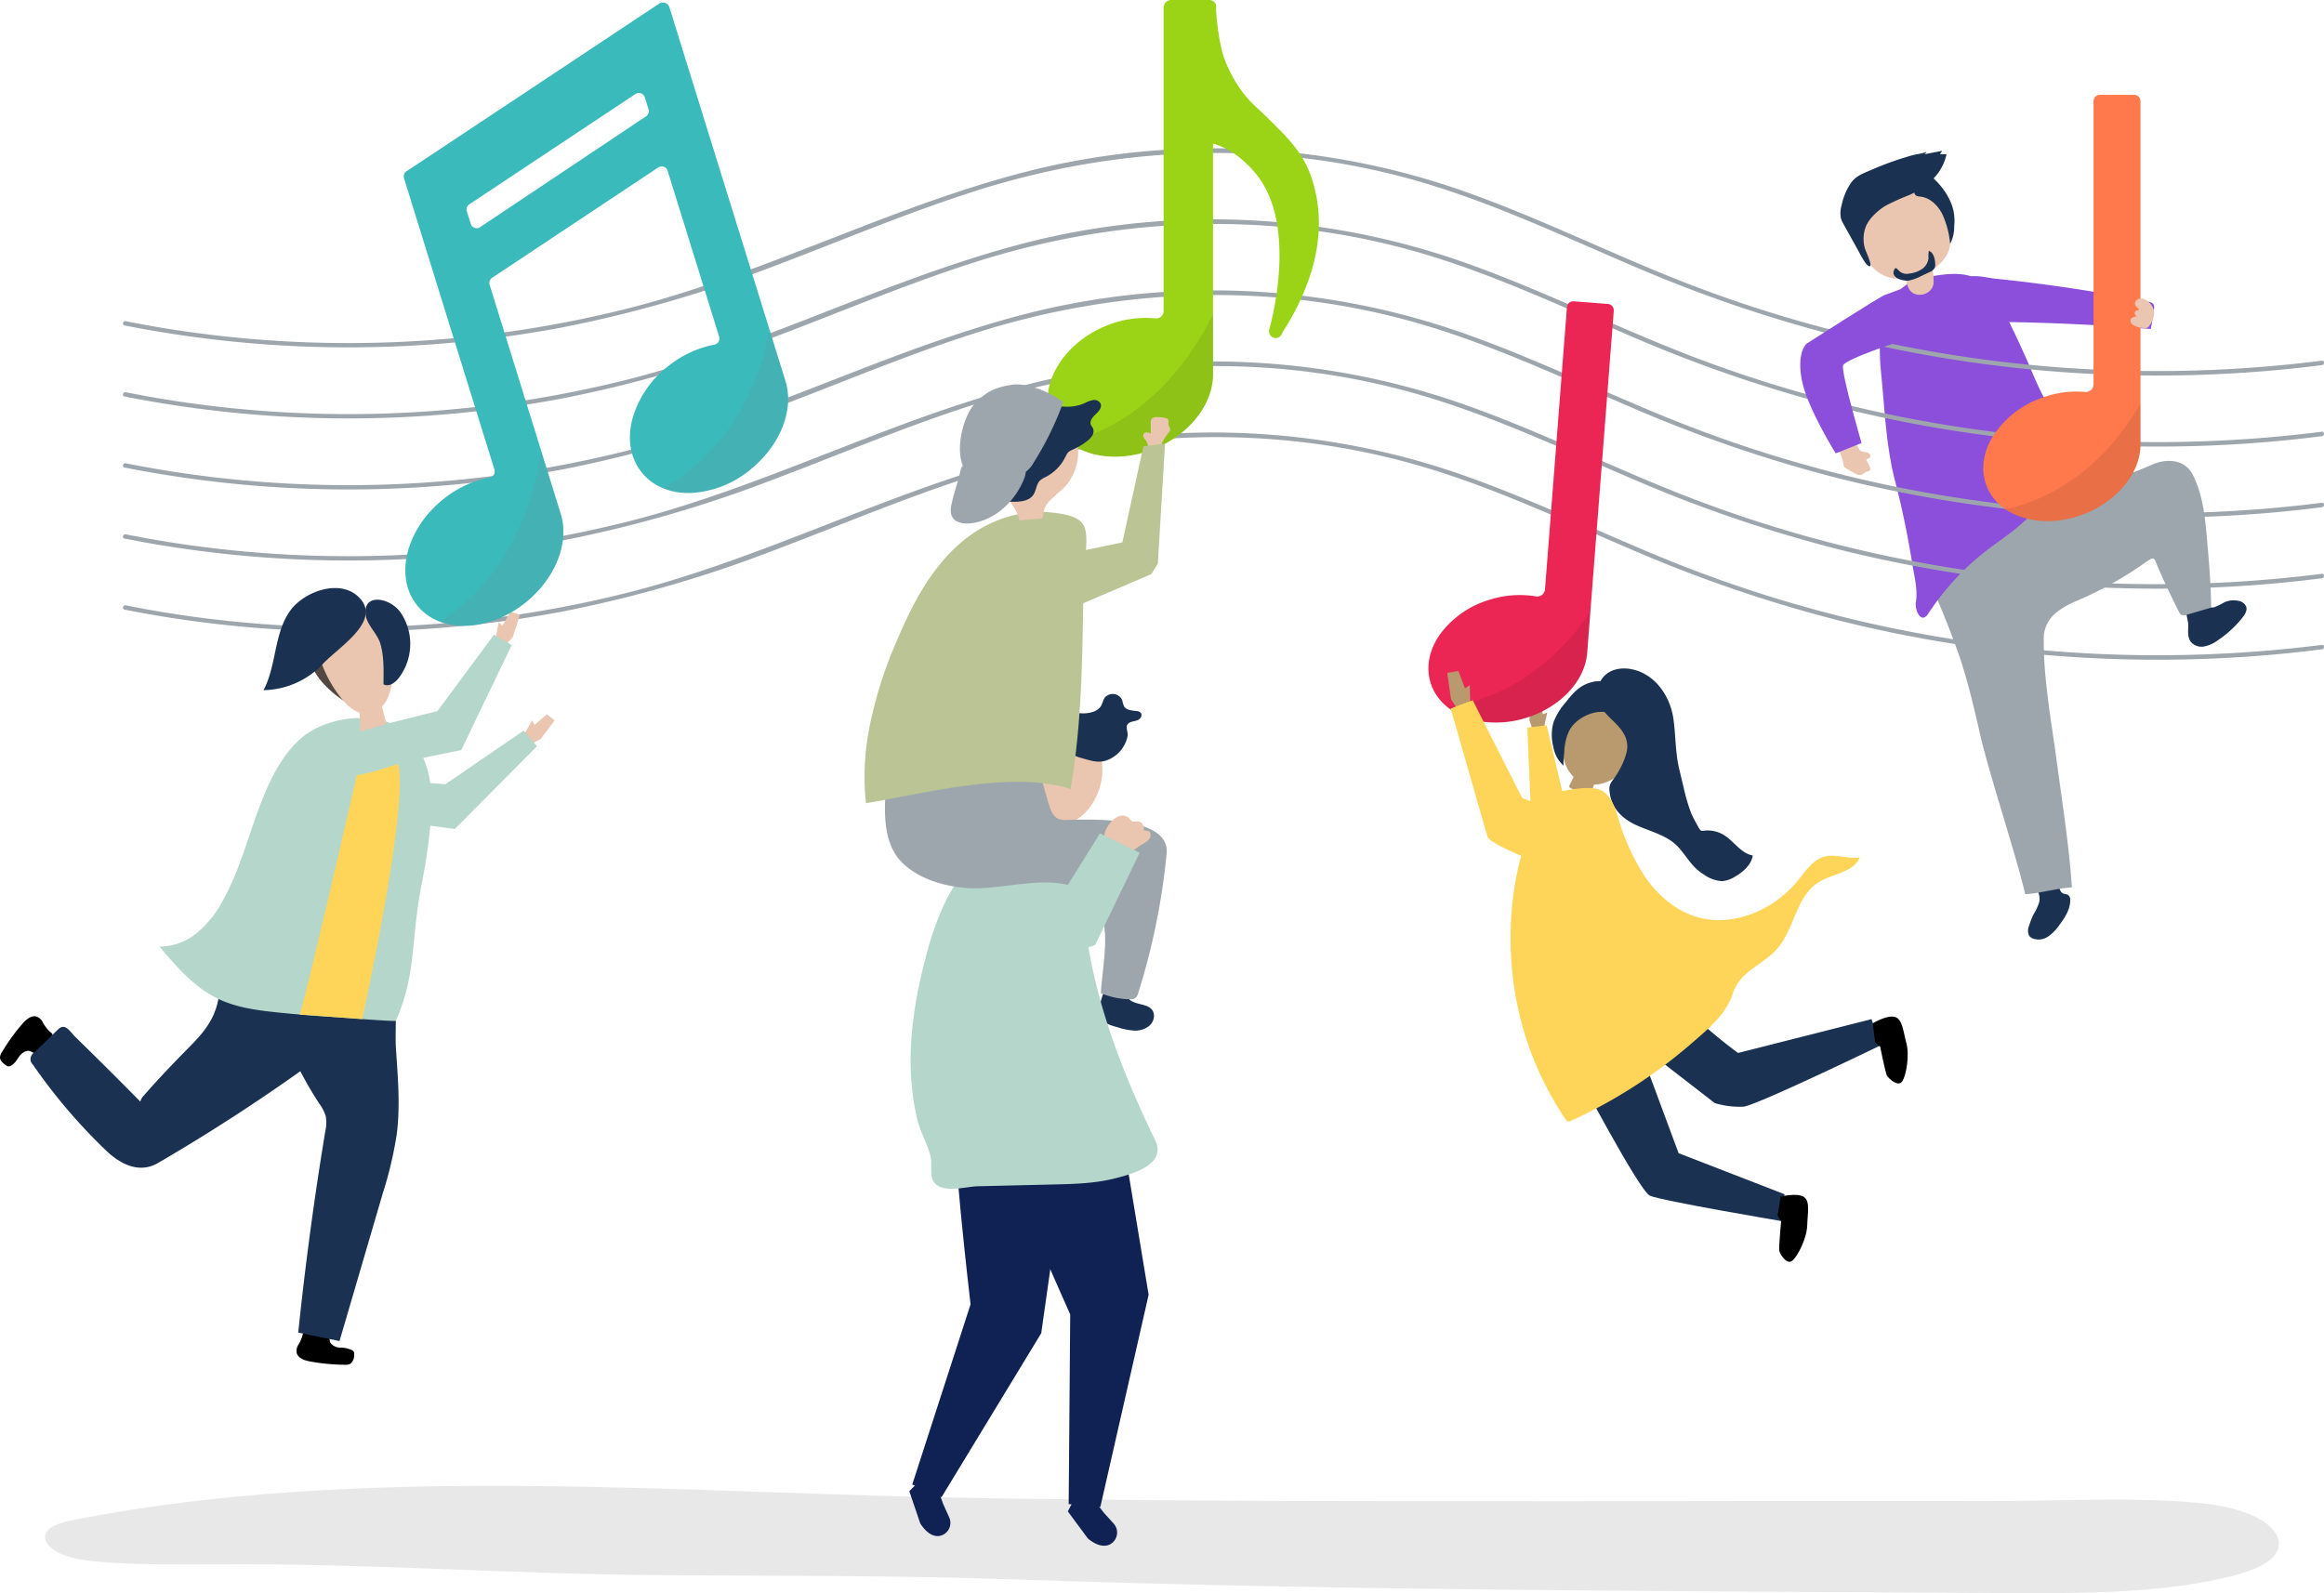 <svg xmlns="http://www.w3.org/2000/svg" width="585.754" height="401.634" viewBox="0 0 585.754 401.634"><g transform="translate(-67.387 -69.109)"><g transform="translate(78.74 443.692)" opacity="0.091"><path d="M415.7,690.192q53.706.1,107.4-.024,26.847-.017,53.7.016c16.782.028,35.377-1.078,51.987.462,5.6.52,11.16,1.728,15.167,3.912s6.211,5.443,4.716,8.356c-1.787,3.483-8.038,5.493-13.887,6.791-17.057,3.789-36.212,3.79-54.794,3.675-83.34-.513-165.952-.556-249.2-3.426-29.725-1.024-59.039-.894-88.815-1.074-36.714-.221-74.937-2.994-111.71-2.745-9.2.063-18.419.124-27.58-.411-4.39-.257-8.971-.7-12.465-2.17s-5.419-4.272-3.137-6.269c1.536-1.344,4.475-2,7.248-2.535,72.787-14.137,153.2-6.388,228.96-5.268Q369.5,690.168,415.7,690.192Z" transform="translate(-86.095 -686.36)"/></g><g transform="translate(67.387 69.109)"><g transform="translate(0 241.593)"><path d="M190.6,627.466c.3.989,1.4,1.635,2.877,1.973a49.093,49.093,0,0,0,9.1.917,2.719,2.719,0,0,0,1.528-.24,2.753,2.753,0,0,0,.949-2.2,1.478,1.478,0,0,0-.052-.742,1.127,1.127,0,0,0-.412-.452,6.858,6.858,0,0,0-3.2-.682,3.206,3.206,0,0,1-2.262-1.129c-.444-.6-.129-2.164-.6-2.38a14.621,14.621,0,0,0-5.82-.947.516.516,0,0,0-.282.047.534.534,0,0,0-.187.4,8.946,8.946,0,0,1-1.166,3.171A2.813,2.813,0,0,0,190.6,627.466Z" transform="translate(-115.795 -527.903)"/><path d="M76.507,491.338c-1-.242-2.117.377-3.158,1.483a49.138,49.138,0,0,0-5.4,7.389,2.723,2.723,0,0,0-.566,1.439c.012.831.749,1.443,1.419,1.933a1.474,1.474,0,0,0,.666.33,1.125,1.125,0,0,0,.6-.127c1-.466,1.543-1.534,2.208-2.416a3.205,3.205,0,0,1,2.119-1.38c.746-.076,1.932.984,2.354.691a14.615,14.615,0,0,0,3.761-4.542.513.513,0,0,0,.1-.267c0-.151-.132-.265-.248-.362A8.954,8.954,0,0,1,78.22,492.9,2.813,2.813,0,0,0,76.507,491.338Z" transform="translate(-67.387 -476.678)"/><path d="M120.178,490.586l-.1.1c-3.9,3.958-7.8,7.993-11.434,12.2a3.327,3.327,0,0,0-.9,1.551q-5.393-5.48-10.858-10.885-2.733-2.7-5.485-5.386c-1.39-1.356-2.574-3.7-4.375-1.95l-6,5.826a1.951,1.951,0,0,0-.32,3.127,140.935,140.935,0,0,0,18.3,21.5c3.646,3.5,8.409,6.024,13.214,3.224a472.827,472.827,0,0,0,40.249-26.288,5.824,5.824,0,0,0,3.089-5.619c.2-2.989.268-6.35-1.776-8.541a11.078,11.078,0,0,0-4.391-2.469l-9.523-3.57c-2.2-.824-4.114-2.555-6.316-3.282-2.153-.71-4.053,1.6-4.838,3.394-.856,1.959-1.038,4.135-1.554,6.21C126.027,484.279,123.35,487.363,120.178,490.586Z" transform="translate(-72.372 -468.308)" fill="#1a3151"/><path d="M212.309,511.678a99.493,99.493,0,0,1-3.544,14.908L197.9,563.7l-10.411-2.122q2.644-25.464,6.819-50.738a9.75,9.75,0,0,0,.129-3.771,10.079,10.079,0,0,0-1.575-3.129c-6.931-10.612-12.382-23.02-10.936-35.613.232-2.015,17.718-.734,19.524-.483,4.47.622,8.447,1.377,9.823,6.1,1.411,4.848.528,11,.852,16C212.593,497.178,213.257,504.456,212.309,511.678Z" transform="translate(-112.325 -467.214)" fill="#1a3151"/></g><path d="M928.369,190.285a1.871,1.871,0,0,1,1.285.641,1.7,1.7,0,0,1,.126,1.113q-.3,2.57-.824,5.109-21.527-1.745-43.154-1.828a6.349,6.349,0,0,1-2.684-.4,4.543,4.543,0,0,1-1.7-1.535c-1.637-2.284-1.987-5.865-.243-8.217s6.075-.966,8.561-.712q12.377,1.263,24.655,3.279Q921.4,188.888,928.369,190.285Z" transform="translate(-386.868 -114.208)" fill="#8c4fdb"/><g transform="translate(482.067 116.191)"><path d="M912.458,438.688a12.014,12.014,0,0,1-1.307,2.822,18.668,18.668,0,0,0-1.188,2.989,2.97,2.97,0,0,0,.013,2.548,2.06,2.06,0,0,0,.881.686,4.241,4.241,0,0,0,3.888-.487,11.227,11.227,0,0,0,2.837-2.9c1.385-1.848,2.733-3.921,2.734-6.23a1.551,1.551,0,0,0-.558-1.38,6.306,6.306,0,0,0-1.134-.295c-.9-.333-1.07-1.5-1.228-2.449a10.377,10.377,0,0,0-1.061-3.142c-.1-.185-.223-.385-.427-.435a.785.785,0,0,0-.416.052c-1.436.458-3.7.569-3.947,2.22C911.244,434.658,913.116,436.595,912.458,438.688Z" transform="translate(-880.595 -327.34)" fill="#1a3151"/><path d="M975.9,324.72c0,1.439-.224,3.023.618,4.19a3.525,3.525,0,0,0,3.329,1.222,8.3,8.3,0,0,0,3.383-1.481,27.574,27.574,0,0,0,6.339-5.814c.643-.808,1.271-1.842.919-2.814a2.566,2.566,0,0,0-2.011-1.415,5.794,5.794,0,0,0-3.574.429,17.2,17.2,0,0,1-2.28,1.137,1.975,1.975,0,0,1-2.276-.645c-.9-1.558-3.334-1.3-4.54.285C974.829,321.1,975.9,323.227,975.9,324.72Z" transform="translate(-906.431 -283.34)" fill="#1a3151"/><path d="M917.6,263.377q2.327-.9,4.618-1.9c3.662-1.595,8.179-1.288,10.139,2.56,2.6,5.113,3.143,10.993,3.638,16.709.484,5.6.968,11.2,1.007,16.821l-6.124,1.785a1.78,1.78,0,0,1-1.455,0,1.753,1.753,0,0,1-.542-.728c-1.777-3.546-3.5-7.128-5.086-10.767-1.364-3.137-.834-3.4-3.722-1.435a94.6,94.6,0,0,1-14.5,8.359c-2.546,1.137-5.218,2.113-7.385,3.866a8.42,8.42,0,0,0-3.365,5.963c-.213,10.375,1.882,21.411,3.261,31.712,1.415,10.563,3.1,21.136,3.811,31.776-3.949.206-7.81,1.494-11.76,1.7-2.12-9.235-9.113-30.473-11.234-39.709-1.544-6.726-3.091-13.463-5.262-20.013a226.146,226.146,0,0,0-8.682-21.282q-1.175-2.619-2.379-5.226c-.922-2-1.523-2.622.734-3.551a105.138,105.138,0,0,1,13.853-4.559c3.254-.833,6.558-1.453,9.825-2.236,5.3-1.27,10.484-2.965,15.663-4.657C907.667,266.927,912.686,265.287,917.6,263.377Z" transform="translate(-861.755 -260.573)" fill="#9ea6ad"/></g><g transform="translate(384.944 176.028)"><g transform="translate(0.526)"><path d="M702.579,364.716l.521-5.542,2.365.157.479,3.887,1.145-.448-1.02,4.679-2.475.171Z" transform="translate(-702.579 -359.174)" fill="#b99a6f"/></g><g transform="translate(0 6.816)"><path d="M726.238,408.905a5.4,5.4,0,0,0,.369-3.015,7.054,7.054,0,0,0-2.1-3.727c-1.771-1.754-4.1-3.07-6.083-4.583L715.053,395l-1.687-1.288c-.279-.212-1.459-.852-1.534-1.171L706.6,370.4l-4.89.592,1.211,27.926c.187,1.555,8.064,7.052,9.557,8.176,3.457,2.6,8.991,7.984,13.007,3.051A5.262,5.262,0,0,0,726.238,408.905Z" transform="translate(-701.712 -370.405)" fill="#ffd559"/></g></g><g transform="translate(397.429 240.311)"><path d="M722.284,504.007s15.724,29.848,18.413,31.106,33.082,6.39,33.082,6.39l.861-6.75-26.7-10.351-8.754-23.591-4.242-13.084Z" transform="translate(-722.284 -473.997)" fill="#1a3151"/><path d="M734.113,482.55c.655.372,26.375,20.317,26.375,20.317a21.548,21.548,0,0,0,7.224.918c3.312-.32,34.485-15.413,34.485-15.413l-2.179-6.655-33.641,8.525s-13.143-9.468-15.794-15.4-4.027-9.968-11.8-9.724S728.446,479.33,734.113,482.55Z" transform="translate(-725.731 -465.102)" fill="#1a3151"/><path d="M806.555,572.073s-.612,6.715-.467,7.481,1.822,3.621,3.233,2.561,3.733-5.817,3.81-8.917.827-6.149-.895-7.233-5.791-.05-5.791-.05l-.794,4.821Z" transform="translate(-755.06 -504.561)"/><path d="M847.051,498.974s1.337,6.609,1.7,7.3,2.782,2.948,3.83,1.527,1.91-6.643,1.1-9.634-.969-6.128-2.929-6.674-5.562,1.611-5.562,1.611l.62,4.846Z" transform="translate(-770.601 -475.443)"/></g><path d="M537.49,484.322c-.754-1.4-2.627-1.529-3.98-1.95-2.267-.705-2.525-1.264-2.313-3.591a1.066,1.066,0,0,0-.024-.452c-.116-.327-.5-.454-.839-.538l-3.213-.806a.578.578,0,0,0-.3-.021.566.566,0,0,0-.271.229,12.527,12.527,0,0,0-2.468,7.373c.235,2.784,2.4,3.249,4.642,3.891a16.645,16.645,0,0,0,3.986.8,5.606,5.606,0,0,0,3.815-1.149,3.353,3.353,0,0,0,1.252-2.743A2.616,2.616,0,0,0,537.49,484.322Z" transform="translate(-246.927 -229.45)" fill="#1a3151"/><path d="M899.512,226.845q-1.114-.884-2.145-1.868c-5-4.777-8.242-11.081-10.911-17.457-1.97-4.707-4.111-9.2-6.332-13.8-1.85-3.832-3.971-7.941-7.819-9.758-3.954-1.867-8.861-.832-12.979-.161a12.524,12.524,0,0,0-8.851,6.825c-2.819,5.346-2.554,11.9-1.944,18.081.845,8.555,1.222,17.743,3.358,26.014q2.733,10.577,4.445,21.384c.484,3.05,1.407,6.448.888,9.516-.334,1.975,1.27,5.721,3.107,2.946a69.461,69.461,0,0,1,4.4-5.974,65.169,65.169,0,0,1,10.524-10.142c2.349-1.8,4.821-3.441,7.114-5.314,2.946-2.4,5.587-5.182,8.678-7.4,4.541-3.252,10.057-5.3,13.685-9.545A30.966,30.966,0,0,1,899.512,226.845Z" transform="translate(-374.333 -113.845)" fill="#8c4fdb"/><g transform="translate(30.98 37.366)"><path d="M672.67,302.3a330.107,330.107,0,0,1-110.183-4.618,325.551,325.551,0,0,1-52.748-16.02c-17.293-6.9-34.022-15.13-51.56-21.449a190.645,190.645,0,0,0-108.005-6.558c-36.1,8.494-68.939,26.565-104.9,35.579A288.755,288.755,0,0,1,132.7,294.706q-6.8-1.019-13.544-2.366c-.717-.142-1.023.935-.3,1.077a291.043,291.043,0,0,0,109.683.614,316.862,316.862,0,0,0,53.526-15.389c17.258-6.5,34.238-13.755,51.85-19.314,36.331-11.467,75.145-12.791,111.853-2.018,18.374,5.392,35.675,13.615,53.218,21.095a347.892,347.892,0,0,0,51.548,17.643,330.564,330.564,0,0,0,108.679,8.81q6.748-.58,13.466-1.442C673.387,303.323,673.4,302.2,672.67,302.3Z" transform="translate(-118.438 -177.094)" fill="#9ea6ad"/><path d="M672.67,272.783a330.091,330.091,0,0,1-110.183-4.618,325.484,325.484,0,0,1-52.748-16.02c-17.293-6.9-34.022-15.13-51.56-21.449a190.645,190.645,0,0,0-108.005-6.558c-36.1,8.495-68.939,26.565-104.9,35.579A288.756,288.756,0,0,1,132.7,265.192q-6.8-1.019-13.544-2.366c-.717-.142-1.023.935-.3,1.077a291.055,291.055,0,0,0,109.683.614,316.92,316.92,0,0,0,53.526-15.39c17.258-6.5,34.238-13.755,51.85-19.314,36.331-11.467,75.145-12.791,111.853-2.018,18.374,5.392,35.675,13.615,53.218,21.1a348.03,348.03,0,0,0,51.548,17.643A330.581,330.581,0,0,0,659.2,275.342q6.748-.58,13.466-1.442C673.387,273.809,673.4,272.691,672.67,272.783Z" transform="translate(-118.438 -165.491)" fill="#9ea6ad"/><path d="M672.67,243.269a330.109,330.109,0,0,1-110.183-4.617,325.552,325.552,0,0,1-52.748-16.021c-17.293-6.9-34.022-15.13-51.56-21.449a190.645,190.645,0,0,0-108.005-6.558c-36.1,8.495-68.939,26.565-104.9,35.579A288.746,288.746,0,0,1,132.7,235.678q-6.8-1.02-13.544-2.366c-.717-.142-1.023.935-.3,1.078A291.056,291.056,0,0,0,228.531,235a316.973,316.973,0,0,0,53.526-15.389c17.258-6.5,34.238-13.756,51.85-19.314,36.331-11.468,75.145-12.791,111.853-2.018,18.374,5.392,35.675,13.614,53.218,21.095a347.963,347.963,0,0,0,51.548,17.643A330.548,330.548,0,0,0,659.2,245.828q6.748-.579,13.466-1.442C673.387,244.3,673.4,243.177,672.67,243.269Z" transform="translate(-118.438 -153.888)" fill="#9ea6ad"/><path d="M672.67,213.755a330.108,330.108,0,0,1-110.183-4.617,325.491,325.491,0,0,1-52.748-16.021c-17.293-6.9-34.022-15.13-51.56-21.449a190.645,190.645,0,0,0-108.005-6.558c-36.1,8.495-68.939,26.565-104.9,35.579A288.756,288.756,0,0,1,132.7,206.164q-6.8-1.02-13.544-2.367c-.717-.141-1.023.935-.3,1.078a291.043,291.043,0,0,0,109.683.614A316.973,316.973,0,0,0,282.057,190.1c17.258-6.5,34.238-13.755,51.85-19.314,36.331-11.468,75.145-12.791,111.853-2.018,18.374,5.392,35.675,13.614,53.218,21.095A347.961,347.961,0,0,0,550.524,207.5,330.548,330.548,0,0,0,659.2,216.314q6.748-.579,13.466-1.442C673.387,214.782,673.4,213.663,672.67,213.755Z" transform="translate(-118.438 -142.284)" fill="#9ea6ad"/><path d="M672.67,184.242a330.107,330.107,0,0,1-110.183-4.618,325.545,325.545,0,0,1-52.748-16.02c-17.293-6.9-34.022-15.13-51.56-21.449A190.64,190.64,0,0,0,350.173,135.6c-36.1,8.494-68.939,26.565-104.9,35.579A288.757,288.757,0,0,1,132.7,176.651q-6.8-1.02-13.544-2.367c-.717-.141-1.023.935-.3,1.078a291.043,291.043,0,0,0,109.683.614,316.972,316.972,0,0,0,53.526-15.389c17.258-6.5,34.238-13.755,51.85-19.314,36.331-11.468,75.145-12.791,111.853-2.018,18.374,5.392,35.675,13.614,53.218,21.095a347.966,347.966,0,0,0,51.548,17.643A330.565,330.565,0,0,0,659.2,186.8q6.748-.58,13.466-1.442C673.387,185.268,673.4,184.149,672.67,184.242Z" transform="translate(-118.438 -130.681)" fill="#9ea6ad"/></g><g transform="translate(40.179 181.003)"><path d="M167.854,373.857c-4.945,5.107-7.847,12.468-10.158,19-2.475,6.989-4.533,14.191-8.171,20.651a27.209,27.209,0,0,1-6.428,8.011A14.811,14.811,0,0,1,133.6,425c4.281,5.041,8.739,10.222,14.687,13.113,4.688,2.278,9.969,2.964,15.154,3.5q7.056.726,14.137,1.155c1.066.065,15.519,1.177,15.614.953,5.3-12.184,3.648-19.925,6.526-34.574,1.419-7.223,2.911-17.027,2.244-24.458-.547-6.084-4.073-14.71-12.4-16.736-6.581-1.6-15.377.134-20.512,4.747Q168.434,373.257,167.854,373.857Z" transform="translate(-133.596 -367.371)" fill="#b5d6ca"/></g><g transform="translate(81.374 180.065)"><g transform="translate(50.244)"><path d="M288.921,372.06l3.518-4.681-1.951-1.552-3.125,2.685-.573-1.159-2.519,4.363,1.8,1.885Z" transform="translate(-284.271 -365.827)" fill="#eac5b0"/></g><g transform="translate(0 4.134)"><path d="M202.077,387.215a5.216,5.216,0,0,1,.971-1.145,9.753,9.753,0,0,1,6.267-2.21c3.579-.1,7.212.933,10.778,1.242l12.237,1.06,19.745-13.523,3.386,3.923-20.714,20.869c-5.391-.732-10.656-1.468-16.055-1.858-4.839-.35-10.124.269-14.489-2.212C201.737,391.961,200.734,389.4,202.077,387.215Z" transform="translate(-201.478 -372.64)" fill="#b5d6ca"/></g></g><g transform="translate(75.541 185.469)"><path d="M208.525,374.79s-14.472,63.6-16.659,70.239l15.747,1.146s12.895-58.372,8.592-65.415S208.525,374.79,208.525,374.79Z" transform="translate(-191.866 -374.732)" fill="#ffd559"/></g><g transform="translate(81.929 154.177)"><g transform="translate(42.815 0)"><path d="M277.45,329.57,279.243,324l-2.352-.828-2.074,3.56-.921-.908-.952,4.947,2.323,1.191Z" transform="translate(-272.944 -323.168)" fill="#eac5b0"/></g><g transform="translate(0 5.825)"><path d="M202.493,362.9a5.23,5.23,0,0,1,.543-1.4,9.756,9.756,0,0,1,5.2-4.139c3.35-1.262,7.12-1.478,10.591-2.353l11.909-3,14.232-19.242,4.483,2.6-12.743,26.5c-5.334,1.073-10.55,2.1-15.778,3.5-4.687,1.253-9.478,3.567-14.415,2.652C203.725,367.5,201.939,365.407,202.493,362.9Z" transform="translate(-202.392 -332.767)" fill="#b5d6ca"/></g></g><g transform="translate(229.185 174.944)"><g transform="translate(18.032 96.642)"><g transform="translate(21.929 106.918)"><path d="M520.006,695.714l2.414,2.669a3.379,3.379,0,0,1-1.183,5.4c-1.27.469-3,.263-5.28-1.6l-5.061-6.839,1.04-2.027,5.821-.5Z" transform="translate(-510.896 -692.821)" fill="#102154"/></g><path d="M507.984,516.637l9.066,54.828-12.169,53.487-7.982-.727.386-47.8s-24.107-54.079-22.442-55.1S507.984,516.637,507.984,516.637Z" transform="translate(-474.76 -516.637)" fill="#102154"/></g><g transform="translate(0 107.478)"><g transform="translate(0 91.902)"><path d="M453.589,690.782l1.493,3.31a3.34,3.34,0,0,1-2.741,4.764c-1.346.042-2.926-.7-4.537-3.2l-2.758-8.123,1.595-1.6,5.678,1.378Z" transform="translate(-445.046 -685.933)" fill="#102154"/></g><g transform="translate(0.754)"><path d="M485.929,537.813l-7.141,50.358-25.135,41.357-7.364-3.232,14.688-45.407s-5.393-45.918-3.506-46.36S485.929,537.813,485.929,537.813Z" transform="translate(-446.289 -534.493)" fill="#102154"/></g></g><g transform="translate(21.289)"><g transform="translate(6.666 12.803)"><path d="M511.181,378.887c-4.764,1.589-9.846-1.888-14.443.409-2.988,1.494-5.021,5.255-5.509,9.052a10.332,10.332,0,0,0,.484,5.169,7.856,7.856,0,0,0,1.764,2.558,9.49,9.49,0,0,0,3.253,2.128,25.814,25.814,0,0,1-1.66,3.672l7.037,1.324q.455-2.4.911-4.795a9.881,9.881,0,0,0,1.941-.834c3.793-2.151,6.556-6.95,6.839-11.88A30.085,30.085,0,0,0,511.181,378.887Z" transform="translate(-491.112 -378.485)" fill="#eac5b0"/></g><path d="M482.748,380.771c-.2-.344-.4-.692-.569-1.051-2.111-4.358-3.244-9.475-.121-13.676,3.181-4.278,9.7-6.149,14.677-4.881,2.744.7,5.645,1.639,8.335.755a3.747,3.747,0,0,0,2.041-1.427c.423-.661.532-1.489.969-2.141a2.621,2.621,0,0,1,4.411.571,8.89,8.89,0,0,0,.453,1.546c.588,1.038,2.023,1.083,3.207,1.239a1.535,1.535,0,0,1,1.03.44c.441.541.021,1.4-.584,1.742-.836.478-2.295.344-2.823,1.282-.382.678.2,1.978.1,2.761a8.243,8.243,0,0,1-5.207,6.163c-2.393.894-4.537-.076-6.928-.689a21.6,21.6,0,0,0-2.062-.689,7.139,7.139,0,0,0-2.459.472,10.214,10.214,0,0,1-3.053.013,6.558,6.558,0,0,0-3.024.268,2.54,2.54,0,0,0-1.691,2.321c.069,1.235,1.313,2.2,1.29,3.433-.021,1.072-.974,1.873-1.382,2.865-.316.768-.325,1.7-.9,2.3-.255.266-.6.437-.834.723-.3.374-.4.925-.8,1.186a1.151,1.151,0,0,1-1.424-.347,4.248,4.248,0,0,1-.657-1.449A20.44,20.44,0,0,0,482.748,380.771Z" transform="translate(-480.127 -357.387)" fill="#1a3151"/></g><path d="M454.583,432.114a73.107,73.107,0,0,0-4.991,13.8c-3.628,13.36-5.6,27.792-2.333,41.435.774,3.235,2.506,6.176,3.344,9.291.5,1.845-.273,4.812.739,6.405,2.068,3.255,8.076,1.333,11.186,1.26l19.077-.45c5.184-.123,10.427-.253,15.434-1.517,4.766-1.2,13.132-3.586,10.2-9.636-10.979-22.622-19.763-47.228-18.265-72.329.392-6.571-12.839-5.118-16.638-4a28.33,28.33,0,0,0-15.409,11.679A41.446,41.446,0,0,0,454.583,432.114Z" transform="translate(-445.264 -380.195)" fill="#b5d6ca"/></g><g transform="translate(360.024 75.954)"><path d="M705.889,194.942l-8.595-.668a1.605,1.605,0,0,0-1.728,1.473l-5.531,71.138a1.952,1.952,0,0,1-2.275,1.777,25.169,25.169,0,0,0-11.826.89,23.894,23.894,0,0,0-12.238,8.507c-2.883,4.008-3.757,8.447-2.463,12.5,1.816,5.683,7.6,9.3,14.559,9.838a25.459,25.459,0,0,0,9.627-1.158c8.4-2.662,14.494-9.063,15.208-15.953.008-.047.013-.1.018-.143l6.723-86.474A1.605,1.605,0,0,0,705.889,194.942Z" transform="translate(-660.648 -194.269)" fill="#eb2554"/><path d="M668.581,347.358a18.8,18.8,0,0,0,10.329,3.817,25.459,25.459,0,0,0,9.627-1.158c8.4-2.662,14.494-9.063,15.208-15.953.008-.047.013-.1.018-.143l.815-10.483C692.191,341.4,677.216,346.173,668.581,347.358Z" transform="translate(-663.767 -245.051)" fill="#161216" opacity="0.09"/></g><g transform="translate(499.876 23.911)"><path d="M929.121,108.511H920.5a1.605,1.605,0,0,0-1.608,1.6v71.352a1.952,1.952,0,0,1-2.131,1.947,25.176,25.176,0,0,0-11.722,1.8,23.9,23.9,0,0,0-11.542,9.43c-2.563,4.22-3.091,8.713-1.486,12.651,2.251,5.525,8.3,8.68,15.278,8.679a25.455,25.455,0,0,0,9.508-1.9c8.168-3.306,13.749-10.159,13.926-17.085a1.4,1.4,0,0,0,.007-.144V110.114A1.606,1.606,0,0,0,929.121,108.511Z" transform="translate(-891.1 -108.511)" fill="#ff794d"/><path d="M900.32,263.391a18.8,18.8,0,0,0,10.593,3,25.455,25.455,0,0,0,9.508-1.9c8.168-3.306,13.749-10.159,13.926-17.085a1.384,1.384,0,0,0,.007-.144V236.752C923.4,255.616,908.837,261.539,900.32,263.391Z" transform="translate(-894.725 -158.928)" fill="#161216" opacity="0.09"/></g><g transform="translate(264.026)"><path d="M560.491,101.371c-1.652-1.663-3.439-3.436-5.3-5.135a29.988,29.988,0,0,1-3.564-3.875,34.619,34.619,0,0,1-4.491-8.177c-1.481-3.63-2.225-11.528-2.2-13a1.735,1.735,0,0,0-.032-.844,1.7,1.7,0,0,0-1.623-1.229h-9.643a1.938,1.938,0,0,0-1.924,1.951V147.5a1.854,1.854,0,0,1-2.014,1.875,26.034,26.034,0,0,0-12.573,1.91c-10.979,4.519-17.133,15.13-13.719,23.653,2.371,5.919,8.74,9.3,16.088,9.3A26.4,26.4,0,0,0,529.5,182.2c8.326-3.428,14.172-10.531,14.636-17.741a1.738,1.738,0,0,0,.035-.348V105.329a8.425,8.425,0,0,1,.858.235,19.039,19.039,0,0,1,5.133,2.737,26.49,26.49,0,0,1,4.743,4.523c11.039,13.273,3.525,39.026,3.448,39.284v0a1.729,1.729,0,0,0,1.147,2.152,1.746,1.746,0,0,0,1.466-.248,1.648,1.648,0,0,0,.6-.888l.021.007c.071-.185.437-.777.76-1.3a62.044,62.044,0,0,0,5.58-11.255,44.869,44.869,0,0,0,2.734-11.49,36.165,36.165,0,0,0-1.89-15.823C566.9,108.1,563.655,104.556,560.491,101.371ZM543.52,72.524l-.058.007v0Z" transform="translate(-502.458 -69.109)" fill="#9bd417"/><path d="M511.225,231.922a19.26,19.26,0,0,0,11.71,3.622,26.4,26.4,0,0,0,10.012-2.036c8.326-3.428,14.172-10.531,14.636-17.741a1.734,1.734,0,0,0,.035-.348V199.626C536.555,221.832,520.975,229.369,511.225,231.922Z" transform="translate(-505.905 -120.421)" fill="#161216" opacity="0.09"/></g><g transform="translate(101.773 0.632)"><path d="M300.976,70.248a1.725,1.725,0,0,0-1.529.193S237.66,111.478,236.2,112.417a2.888,2.888,0,0,0-.708.5,1.713,1.713,0,0,0-.326,1.609l22.775,73.367a1.573,1.573,0,0,1-1.237,2.007,26.776,26.776,0,0,0-11.887,5.653c-9.3,7.608-12.132,19.568-6.3,26.659,2.885,3.511,7.383,5.307,12.666,5.06a22.633,22.633,0,0,0,5.634-1.01,27.388,27.388,0,0,0,9.146-4.985c7.277-5.951,10.8-14.7,8.809-21.816a1.605,1.605,0,0,0-.042-.162l-18-57.985a1.57,1.57,0,0,1,.633-1.772l41.859-27.8a1.574,1.574,0,0,1,2.374.839L314.576,154.4a1.574,1.574,0,0,1-1.237,2.008,26.762,26.762,0,0,0-11.887,5.652,25.536,25.536,0,0,0-8.793,13.28c-1.279,5.118-.394,9.869,2.491,13.379s7.383,5.307,12.665,5.059a25.633,25.633,0,0,0,14.78-6c7.371-6.027,10.88-14.87,8.75-22.029-.007-.027-.015-.054-.023-.081L302.043,71.354A1.712,1.712,0,0,0,300.976,70.248Zm-5.13,23.814.936,3.015a1.569,1.569,0,0,1-.629,1.769l-41.818,27.932a1.573,1.573,0,0,1-2.377-.836l-.976-3.147a1.568,1.568,0,0,1,.632-1.771l41.859-27.8A1.573,1.573,0,0,1,295.847,94.062Z" transform="translate(-235.092 -70.151)" fill="#3ababa"/><path d="M250.068,299.423a17.346,17.346,0,0,0,7,1.037,22.632,22.632,0,0,0,5.634-1.01,27.387,27.387,0,0,0,9.146-4.985c7.277-5.951,10.8-14.7,8.809-21.816a1.591,1.591,0,0,0-.042-.162L275.594,256.3C271.821,281.487,258.953,293.8,250.068,299.423Z" transform="translate(-240.98 -143.336)" fill="#bf5183" opacity="0.08"/><path d="M364.968,241.329c7.371-6.027,10.88-14.87,8.75-22.029-.007-.027-.015-.054-.023-.081L369.7,206.35c-4.954,24.076-18.524,35.16-26.826,39.818a17.2,17.2,0,0,0,7.313,1.156A25.633,25.633,0,0,0,364.968,241.329Z" transform="translate(-277.466 -123.696)" fill="#bf5183" opacity="0.08"/></g><path d="M455.028,412.424c8.875.8,19.443-3.269,27.882-.169,10.886,4,6.868,17.8,6.45,26.726a19.633,19.633,0,0,0,7.233,1.535,2.307,2.307,0,0,0,1.48-.331,2.426,2.426,0,0,0,.695-1.248,172.227,172.227,0,0,0,7.166-35.156c.925-9.546-19.482-8.6-25.069-8.487a5.313,5.313,0,0,1-2.147-.251c-1.417-.584-2.035-2.217-2.481-3.683q-2.288-7.53-3.821-15.261a4.009,4.009,0,0,0-.713-1.875,3.868,3.868,0,0,0-2.74-.989,64.414,64.414,0,0,0-27.971,4.064,8.924,8.924,0,0,0-4.343,2.833,9.019,9.019,0,0,0-1.236,4.418c-.629,6.923-1.537,16.122,3.846,21.5C443.285,410.067,449.488,411.926,455.028,412.424Z" transform="translate(-211.884 -188.599)" fill="#9ea6ad"/><g transform="translate(364.767 168.519)"><g transform="translate(26.358)"><g transform="translate(2.838 7.614)"><path d="M735.579,369.765c.026-8.454-10.046-14.736-15.508-6.709a18.816,18.816,0,0,0-3.408,7.986,9.261,9.261,0,0,0,2.531,8l.037.031-.991,2.026a.681.681,0,0,0-.1.462c.047.177.225.277.386.36l2.366,1.2a2.833,2.833,0,0,0,1.237.4c.96,0,1.668-.933,2.011-1.846.082-.218.154-.443.224-.668C729.838,380.927,735.563,375.292,735.579,369.765Z" transform="translate(-716.572 -359.347)" fill="#b99a6f"/></g><g transform="translate(0 3.202)"><path d="M717.71,362.666c-1.777,1.674-2.358,4.147-2.645,6.49,0,1.466-.319,2.716-.2,4.225a8.215,8.215,0,0,1-2.591-4.791,11.765,11.765,0,0,1,.064-6.191,16.713,16.713,0,0,1,3.068-5c1.856-2.349,3.428-4.212,6.414-5.036,2.164-.6,4.808-.4,5.948,1.821a4.844,4.844,0,0,1,.3,2.631,4.053,4.053,0,0,1-.363,1.555c-1,1.888-2.849,1.274-4.494,1.526A10.573,10.573,0,0,0,717.71,362.666Z" transform="translate(-711.896 -352.077)" fill="#1a3151"/></g><g transform="translate(11.541)"><path d="M738.1,368.365a19.677,19.677,0,0,1-2.389,5.189c-1.49,2.341-2.2,2.22-1.621,5.289.682,3.593,3.415,6.042,6.675,7.5,3.693,1.657,7.953,2.592,10.621,5.636,2.184,2.491,3.476,5.12,6.432,6.847a8.589,8.589,0,0,0,4.5,1.59,7.163,7.163,0,0,0,3.225-1.13c2.082-1.2,4.1-2.972,4.485-5.345-2.969-.5-4.714-3.582-7.284-5.154a7.881,7.881,0,0,0-5.076-1.084,1.312,1.312,0,0,1-.651-.017c-.43-.172-1.132-1.722-1.387-2.152a18.389,18.389,0,0,1-1.338-2.815,46.358,46.358,0,0,1-1.687-5.882l-1.1-4.593c-1.024-4.292-.871-8.359-1.472-12.681-.809-5.815-4.617-11.382-10.533-12.57-4.781-.959-8.994,1.632-8.566,6.936.323,4,4.666,5.991,6.477,9.15A6.315,6.315,0,0,1,738.1,368.365Z" transform="translate(-730.913 -346.8)" fill="#1a3151"/></g></g><g transform="translate(0 0.624)"><path d="M669.416,354.953l-.953-6.641,2.815-.483,1.658,4.42,1.215-.848.125,5.771-2.852.9Z" transform="translate(-668.462 -347.828)" fill="#b99a6f"/><g transform="translate(0.863 7.386)"><path d="M709.322,399.573a6.5,6.5,0,0,0-.418-3.638,8.505,8.505,0,0,0-3.508-3.776c-2.571-1.556-5.671-2.44-8.421-3.654l-4.682-2.066-2.341-1.033c-.387-.171-1.95-.587-2.128-.939L675.448,360l-5.564,2.074,9.3,32.382c.657,1.77,11.439,5.988,13.507,6.885,4.786,2.075,12.788,6.818,16.1-.1A6.315,6.315,0,0,0,709.322,399.573Z" transform="translate(-669.884 -359.999)" fill="#ffd559"/></g></g><path d="M708.59,479.914a.952.952,0,0,0,1.468.416A126.2,126.2,0,0,0,740.6,460.646c4.267-3.719,8.448-7.1,10.223-12.461,1.816-5.487,7.1-6.888,10.835-10.861,4.663-4.959,4.949-13.448,10.706-17.08,3.535-2.23,8.863-2.45,10.449-6.317-2.944.539-6.032-.944-8.921-.169-2.93.786-4.746,3.6-6.653,5.958-6.127,7.583-16.676,12.111-25.955,9.117-5.265-1.7-9.627-5.586-12.745-10.156a56.746,56.746,0,0,1-6.771-15.087c-.814-2.578-1.912-5.714-4.6-6.712-2.595-.962-7.058-.053-9.7.421-3.909.7-4.037.887-5.543,4.049a76.158,76.158,0,0,0-5.72,17.5,83.1,83.1,0,0,0-1.233,21.218A80.506,80.506,0,0,0,708.59,479.914Z" transform="translate(-678.802 -366.321)" fill="#ffd559"/></g><path d="M427.311,338.143a63.756,63.756,0,0,0-.5,17.064c14.844-2.492,37.127-8.361,51.568-3.566,3.084-17.75,2.991-35.869,3.292-53.824.055-3.254,1.423-9.36.169-12.342-1.145-2.724-5.271-3.2-7.913-3.522-7.659-.941-15.617,1.686-21.681,6.342-8.551,6.566-13.731,16.547-17.88,26.5A103.315,103.315,0,0,0,427.311,338.143Z" transform="translate(-208.553 -152.713)" fill="#bac495"/><g transform="translate(252.683 105.137)"><path d="M543.016,248.494c-.187-.311-.45-.573-.627-.891a1.032,1.032,0,0,1-.058-1.035c.353-.546,1.187-.332,1.775-.056q0-1.311-.007-2.622a1.652,1.652,0,0,1,.268-1.114,1.374,1.374,0,0,1,.884-.384,8.048,8.048,0,0,1,2.438.189,1.209,1.209,0,0,1,.754.33c.309.376.068.943.156,1.422s.509.9.39,1.371a1.352,1.352,0,0,1-.309.5,13.687,13.687,0,0,0-2.324,4.046,1.182,1.182,0,0,1-.359.6,1.139,1.139,0,0,1-.771.113C542.907,250.756,543.934,250.178,543.016,248.494Z" transform="translate(-506.746 -242.357)" fill="#eac5b0"/><path d="M488.272,283.669l25.7-5.367,5.308-24.245,5.448-.637-1.816,30.248-1.676,2.654L488.272,300.41S478.135,294.525,488.272,283.669Z" transform="translate(-483.767 -246.707)" fill="#bac495"/></g><g transform="translate(239.627 96.913)"><g transform="translate(6.438 3.93)"><g transform="translate(3.794 4.36)"><path d="M500.058,246.967c-.117-.238-.245-.472-.384-.7a8.369,8.369,0,0,0-5.817-3.633,13.012,13.012,0,0,0-11.407,3.695c-2.588,2.792-4.069,8.39-2.968,12.058.655,2.185,2.136,2.842,3.528,4.34,1.25,1.345,2.929,3.892,3.148,5.741l4.448-.4a8.159,8.159,0,0,0,1.138-.1c.425-.1.379-.064.417-.535a7.676,7.676,0,0,1,.394-2.046,7.456,7.456,0,0,1,2.016-2.568c.924-.947,2-1.73,2.923-2.678C500.645,256.9,502.11,251.162,500.058,246.967Z" transform="translate(-479.114 -242.466)" fill="#eac5b0"/></g><path d="M480.321,260.659a2.8,2.8,0,0,0,1.35.264c2.055.056,4.483-.072,5.609-1.793.714-1.092.7-2.6,1.623-3.529a5.689,5.689,0,0,1,1.477-.926,11.225,11.225,0,0,0,4.783-4.738c.719-1.4.678-1.56,2.151-2.214a16.409,16.409,0,0,0,3.491-2.105,4.856,4.856,0,0,0,1.325-1.427,2.041,2.041,0,0,0,.107-1.881c-.137-.263-.349-.484-.469-.755-.428-.966.429-1.984,1.209-2.7s1.635-1.734,1.2-2.7a1.8,1.8,0,0,0-1.877-.864,7.384,7.384,0,0,0-2.069.756c-4.05,1.807-7.794.527-11.888-.138-4.17-.677-8.31.861-11.645,3.308a9.516,9.516,0,0,0-2.847,2.96,8.406,8.406,0,0,0-.882,3.022,15.408,15.408,0,0,0,1.723,9.048,12.984,12.984,0,0,0,2.8,3.731A25.822,25.822,0,0,0,480.321,260.659Z" transform="translate(-472.862 -235.281)" fill="#1a3151"/></g><path d="M477.58,228.9c-3.808.631-6.121,1.55-8.889,4.318-3.13,3.13-5.346,11.285-3.375,16.128-.5.348-.542.91-.779,1.941-.6,2.618-1.566,5.119-2.089,7.767a5.009,5.009,0,0,0,.029,2.851c.692,1.688,2.836,2.107,4.607,1.937,6.117-.586,11.366-5.428,13.676-11.3a5.85,5.85,0,0,0,.421-1.742c.016-.01.033-.017.049-.027a6.732,6.732,0,0,0,1.852-2.143,78.907,78.907,0,0,0,7.513-15.3C487.613,230.81,481.388,228.273,477.58,228.9Z" transform="translate(-462.253 -228.806)" fill="#9ea6ad"/></g><g transform="translate(264.036 205.615)"><path d="M530.4,407.941a2.207,2.207,0,0,1,1.9.677,2.954,2.954,0,0,0,.616.7c.453.277,1.034.044,1.565.064a1.685,1.685,0,0,1,1.415,2.233l1.32.169a1.5,1.5,0,0,1,.144,2.018,5.239,5.239,0,0,1-1.765,1.354,17.242,17.242,0,0,0-3.327,2.555c-.656.645-1.444,1.405-2.343,1.214a2.56,2.56,0,0,1-1.316-1c-1.806-2.17-3.255-3.289-2.358-5.975C526.814,410.274,528.541,408.123,530.4,407.941Z" transform="translate(-511.716 -407.929)" fill="#eac5b0"/><path d="M515.678,415.315l-13.2,21.177s1.115,11.352,11.988,6.963L525.67,420.2Z" transform="translate(-502.475 -410.833)" fill="#b5d6ca"/></g><g transform="translate(66.427 148.245)"><g transform="translate(12.273 15.615)"><path d="M199.846,347.548a27.139,27.139,0,0,0,5.516,4.618,46.165,46.165,0,0,1-3.7-12.068,1.214,1.214,0,0,0-.387-.854,1.137,1.137,0,0,0-.874-.066C195.143,340.271,197.017,344.454,199.846,347.548Z" transform="translate(-197.071 -339.124)" fill="#534741"/></g><g transform="translate(13.552 5.923)"><path d="M206.269,323.289c-12.848,1.777-5.3,17.186-.175,22.734a9.326,9.326,0,0,0,3.7,2.632,36.392,36.392,0,0,1,.157,4.728l5.695-1.575a.816.816,0,0,0,.737-1.2q-.467-1.728-.933-3.455a7.817,7.817,0,0,0,.861-1.081C219.686,340.973,220.419,321.332,206.269,323.289Z" transform="translate(-199.179 -323.153)" fill="#eac5b0"/></g><g transform="translate(0 0)"><g transform="translate(25.678 2.938)"><path d="M223.715,339.553c1.251.74,2.807-.3,3.73-1.422a14.138,14.138,0,0,0,.582-16.66c-2.892-4.074-10.025-4.926-8.7,1.126.469,2.146,2.875,4.338,3.57,6.642C223.885,332.529,223.755,336.155,223.715,339.553Z" transform="translate(-219.162 -318.235)" fill="#1a3151"/></g><path d="M183.575,319.088c-4.141,5.757-3.416,13.775-6.727,20.046a21.036,21.036,0,0,0,14.969-6.633c3.744-4.032,14.165-10.332,9.705-16.053C196.983,310.623,187.2,314.044,183.575,319.088Z" transform="translate(-176.848 -313.393)" fill="#1a3151"/></g></g><path d="M954.169,195.621c.084.06.177.132.183.235.013.22-.311.238-.527.284a.72.72,0,0,0-.532.752.873.873,0,0,0,.612.725c-.709.075-1.6.318-1.685,1.026a1.357,1.357,0,0,0,.774,1.192,5.7,5.7,0,0,0,2.744.741,1.171,1.171,0,0,0,1.267-.63,5.479,5.479,0,0,0,1.177-3.5,4.139,4.139,0,0,0-2.705-3.233C953.7,192.773,952.525,194.437,954.169,195.621Z" transform="translate(-415.251 -117.871)" fill="#eac5b0"/><g transform="translate(453.744 72.212)"><path d="M832.184,257.993a.87.87,0,0,0,.456.521q1.213.777,2.5,1.439a2.162,2.162,0,0,0,1.171.333c.764-.077,1.3-.911,2.069-.945a.569.569,0,0,0,.477-.57,1.664,1.664,0,0,0-.233-.774l-.812-1.646c.456-.124.994-.336,1.069-.8.093-.583-.613-.952-1.2-1.033s-1.289-.133-1.564-.654a17.532,17.532,0,0,0-1.749-2.685,1.231,1.231,0,0,0-1.276-.331,3.609,3.609,0,0,0-1.2.689c-1.494,1.134-1.458,1.16-.794,2.811A14.473,14.473,0,0,1,832.184,257.993Z" transform="translate(-821.205 -212.749)" fill="#eac5b0"/><path d="M836.494,190.212c-.559-.073-19.765,12.291-19.765,12.291s-2.583,1.976-1.279,9.052,8.567,18.623,8.567,18.623l6.518-2.6s-5.215-17.885-4.656-19.561,15.527-6.467,15.527-6.467l.807-13.448Z" transform="translate(-815.082 -188.103)" fill="#8c4fdb"/></g><g transform="translate(463.86 38.024)"><path d="M862.132,156.316a11.138,11.138,0,0,0-13.763-9.042c-6.657,1.691-10.269,7.217-8.679,13.791,1.505,6.218,6.164,9.583,11.386,8.839.225.715.461,1.4.665,2.009,1.2,3.612,6.844,2.239,6.474-1.5a14.192,14.192,0,0,0-.254-2.8,10.176,10.176,0,0,0,3.223-3.065C862.836,162.1,862.641,159.23,862.132,156.316Z" transform="translate(-834.726 -137.724)" fill="#eac5b0"/><path d="M869.38,151.654a23.324,23.324,0,0,1,2.055,7.637,9.132,9.132,0,0,0,1.021-4.5,11.9,11.9,0,0,0-1.146-6.56,17.722,17.722,0,0,0-4.158-5.484,1.711,1.711,0,0,0-1.467-.51,2.885,2.885,0,0,0-.944.706c-.51.43-1.171.643-1.7,1.047a2.4,2.4,0,0,0-.634,2.476c.2.828.848.862,1.6.95C866.349,147.69,868.291,149.618,869.38,151.654Z" transform="translate(-843.767 -135.866)" fill="#1a3151"/><path d="M837.9,156.265a8.874,8.874,0,0,1,.268-5.426,9.139,9.139,0,0,1,1.756-2.609,14.562,14.562,0,0,1,3.319-2.679,60,60,0,0,1,5.814-2.617,19.787,19.787,0,0,0,6-4.03,12.451,12.451,0,0,0,3.445-6.285l-1.629-.02.519-.833-4.51.879a1.141,1.141,0,0,0,.577-.665c-.086.266-2.937.732-3.324.839q-1.81.5-3.594,1.085-3.49,1.146-6.862,2.617c-1.973.861-3.859,1.444-5.18,3.218a15.558,15.558,0,0,0-2.429,5.734,6.769,6.769,0,0,0-.184,3.264,7.387,7.387,0,0,0,.761,1.688l3.73,6.717c.332.6,1.947,3.9,2.8,3.716C839.9,160.7,838.046,156.893,837.9,156.265Z" transform="translate(-831.752 -131.766)" fill="#1a3151"/><path d="M857.715,180.786a11.419,11.419,0,0,0,2.96-1.073l2.148-1.012a2.587,2.587,0,0,0,1.367-1.088,2.408,2.408,0,0,0,.132-1.158c-.075-1.25-.433-2.707-1.594-3.173a7.342,7.342,0,0,0-.09,1.859,3.836,3.836,0,0,1-1.722,2.8,7.239,7.239,0,0,1-3.184,1.1,2.741,2.741,0,0,1-2.409-.608c-.57-.494-.94-1.3-1.374-.256C853.1,180.221,856.412,181,857.715,180.786Z" transform="translate(-840.424 -148.088)" fill="#1a3151"/></g></g></g></svg>